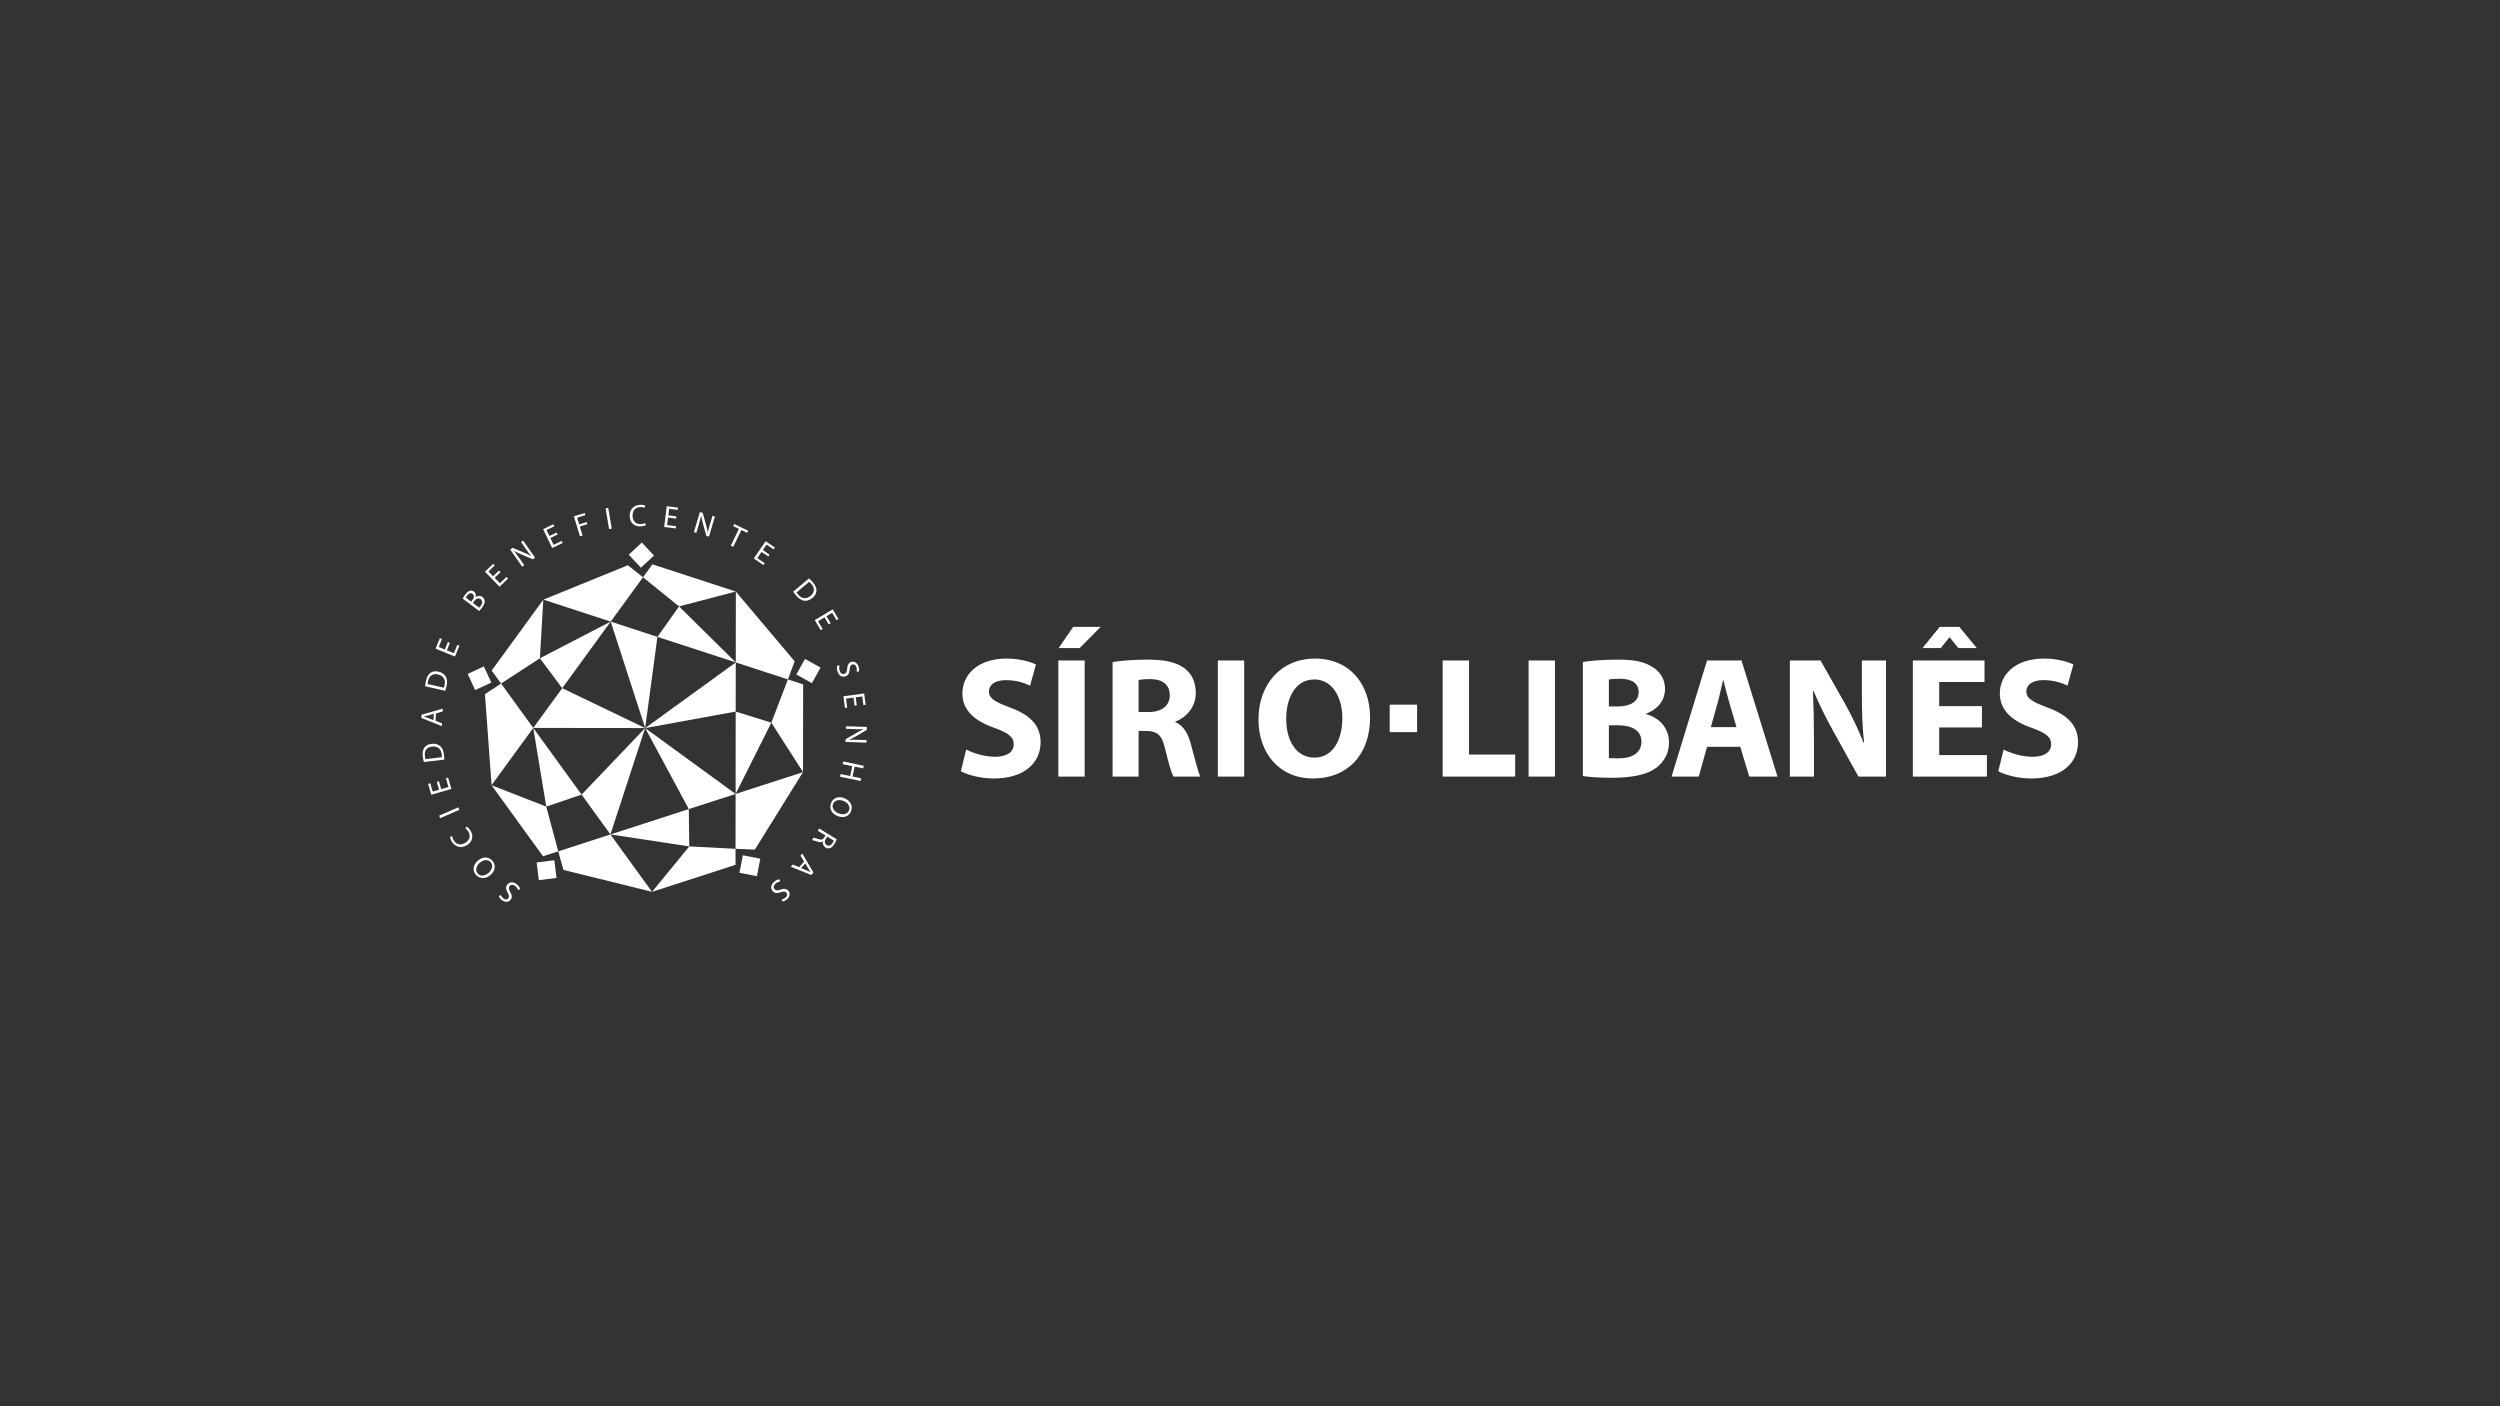 <?xml version="1.0" encoding="UTF-8" standalone="no"?>
<!-- Created with Inkscape (http://www.inkscape.org/) -->

<svg
   version="1.1"
   id="svg2"
   width="2560"
   height="1440"
   viewBox="0 0 2560 1440"
   xmlns="http://www.w3.org/2000/svg"
   xmlns:svg="http://www.w3.org/2000/svg">
  <rect x="0" y="0" width="2560" height="1440" fill="#333333" stroke="none"/>
  <defs
     id="defs6">
    <clipPath
       clipPathUnits="userSpaceOnUse"
       id="clipPath16">
      <path
         d="M 0,1080 H 1920 V 0 H 0 Z"
         id="path14" />
    </clipPath>
  </defs>
  <g
     id="g8"
     transform="matrix(1.333,0,0,-1.333,0,1440)">
    <g
       id="g10">
      <g
         id="g12"
         clip-path="url(#clipPath16)">
        <g
           id="g18"
           transform="translate(1490.082,598.721)">
          <path
             d="M 0,0 -13.232,-16.275 H 0.796 l 6.614,8.201 h 0.265 l 6.616,-8.201 H 28.45 L 15.082,0 Z m -665.701,0 -11.116,-16.275 h 16.144 L -644.534,0 Z m 264.219,-59.796 h -21.049 V -80.85 h 21.049 z M 49.079,-94.238 c 5.428,-2.782 13.763,-5.564 22.367,-5.564 9.26,0 14.155,3.838 14.155,9.661 0,5.559 -4.231,8.734 -14.951,12.57 -14.823,5.163 -24.48,13.366 -24.48,26.335 0,15.22 12.704,26.861 33.745,26.861 10.053,0 17.467,-2.115 22.759,-4.503 l -4.501,-16.275 c -3.575,1.721 -9.926,4.233 -18.658,4.233 -8.733,0 -12.966,-3.965 -12.966,-8.602 0,-5.686 5.029,-8.196 16.538,-12.568 15.746,-5.82 23.156,-14.021 23.156,-26.595 0,-14.953 -11.511,-27.784 -35.989,-27.784 -10.19,0 -20.246,2.775 -25.272,5.552 z M 32.416,-77.304 H -0.397 v -21.174 h 36.652 v -16.538 h -56.897 v 89.183 H 34.404 V -42.369 H -0.397 v -18.524 h 32.813 z m -147.531,-37.712 v 89.183 h 23.551 l 18.526,-32.683 c 5.29,-9.394 10.587,-20.511 14.554,-30.568 h 0.397 c -1.326,11.78 -1.721,23.816 -1.721,37.317 v 25.934 h 18.527 v -89.183 h -21.17 l -19.055,34.4 c -5.296,9.53 -11.11,21.043 -15.481,31.493 l -0.397,-0.129 c 0.53,-11.781 0.787,-24.349 0.787,-38.907 v -26.857 z m -41.003,37.973 -5.561,18.923 c -1.592,5.292 -3.177,11.911 -4.499,17.2 h -0.263 c -1.324,-5.289 -2.646,-12.037 -4.101,-17.2 l -5.295,-18.923 z m -22.63,-15.08 -6.348,-22.893 h -20.91 l 27.258,89.183 h 26.465 l 27.652,-89.183 h -21.701 l -6.883,22.893 z m -75.407,-8.609 c 1.99,-0.258 4.369,-0.258 7.811,-0.258 9.13,0 17.2,3.575 17.2,12.831 0,9.001 -8.07,12.576 -18.125,12.576 h -6.886 z m 0,39.572 h 6.623 c 10.579,0 16.268,4.362 16.268,10.981 0,6.747 -5.154,10.321 -14.291,10.321 -4.363,0 -6.875,-0.266 -8.6,-0.535 z m -19.978,34.137 c 5.292,1.061 16.01,1.85 26.07,1.85 12.307,0 19.846,-1.188 26.328,-5.024 6.22,-3.311 10.718,-9.394 10.718,-17.466 0,-7.942 -4.628,-15.35 -14.683,-19.054 v -0.266 c 10.185,-2.779 17.73,-10.456 17.73,-21.966 0,-8.071 -3.705,-14.426 -9.264,-18.92 -6.485,-5.165 -17.334,-8.074 -35.064,-8.074 -9.924,0 -17.336,0.662 -21.835,1.319 z m -21.442,-87.993 h -20.243 v 89.183 h 20.243 z m -86.263,89.183 h 20.247 v -72.248 h 35.461 v -16.935 h -55.708 z M -502.027,-70.69 c 0,-17.469 8.205,-29.77 21.698,-29.77 13.627,0 21.435,12.963 21.435,30.301 0,16.007 -7.674,29.766 -21.567,29.766 -13.628,0 -21.566,-12.961 -21.566,-30.297 m 64.439,1.189 c 0,-29.238 -17.73,-46.968 -43.798,-46.968 -26.464,0 -41.945,19.973 -41.945,45.383 0,26.729 17.066,46.711 43.397,46.711 27.393,0 42.346,-20.51 42.346,-45.126 m -96.714,-45.515 h -20.246 v 89.183 h 20.246 z m -81.114,49.616 h 7.942 c 10.053,0 16.007,5.033 16.007,12.84 0,8.203 -5.557,12.305 -14.819,12.436 -4.893,0 -7.673,-0.394 -9.13,-0.66 z m -19.982,38.377 c 6.485,1.061 16.146,1.85 26.866,1.85 13.231,0 22.49,-1.988 28.838,-7.011 5.297,-4.23 8.208,-10.452 8.208,-18.657 0,-11.38 -8.073,-19.189 -15.747,-21.968 v -0.397 c 6.22,-2.508 9.661,-8.469 11.91,-16.668 2.78,-10.06 5.558,-21.704 7.275,-25.142 h -20.644 c -1.45,2.646 -3.571,9.788 -6.211,20.778 -2.386,11.114 -6.221,14.15 -14.427,14.293 h -6.086 v -35.071 h -19.982 z m -21.438,-87.993 h -20.246 v 89.183 h 20.246 z m -91.029,20.778 c 5.419,-2.782 13.759,-5.564 22.359,-5.564 9.264,0 14.162,3.838 14.162,9.661 0,5.559 -4.237,8.734 -14.951,12.57 -14.825,5.163 -24.486,13.366 -24.486,26.335 0,15.22 12.705,26.861 33.744,26.861 10.057,0 17.464,-2.115 22.757,-4.503 l -4.495,-16.275 c -3.575,1.721 -9.928,4.233 -18.66,4.233 -8.729,0 -12.965,-3.965 -12.965,-8.602 0,-5.686 5.026,-8.196 16.539,-12.568 15.747,-5.82 23.155,-14.021 23.155,-26.595 0,-14.953 -11.51,-27.784 -35.989,-27.784 -10.186,0 -20.245,2.775 -25.277,5.552 z"
             style="fill:#ffffff;fill-opacity:1;fill-rule:nonzero;stroke:none"
             id="path20" />
        </g>
        <g
           id="g22"
           transform="translate(398.072,396.449)">
          <path
             d="m 0,0 c -0.352,1.026 -1.092,2.254 -2.201,3.152 -1.644,1.362 -3.317,1.281 -4.342,0.024 -0.96,-1.164 -0.831,-2.371 0.311,-4.404 1.439,-2.383 1.822,-4.456 0.382,-6.208 -1.583,-1.947 -4.373,-2.061 -6.789,-0.079 -1.264,1.037 -1.952,2.107 -2.243,2.87 l 1.52,0.936 c 0.212,-0.542 0.751,-1.594 1.862,-2.526 1.707,-1.376 3.185,-0.898 3.88,-0.059 0.951,1.173 0.668,2.37 -0.499,4.437 -1.439,2.539 -1.674,4.426 -0.178,6.25 1.578,1.927 4.38,2.433 7.305,0.033 1.205,-0.982 2.21,-2.455 2.505,-3.429 z"
             style="fill:#ffffff;fill-opacity:1;fill-rule:nonzero;stroke:none"
             id="path24" />
        </g>
        <g
           id="g26"
           transform="translate(375.396,409.817)">
          <path
             d="M 0,0 C 2.578,2.265 3.677,5.689 1.526,8.146 -0.655,10.621 -4.156,10.029 -6.908,7.622 -9.302,5.511 -10.718,2.07 -8.433,-0.546 -6.185,-3.124 -2.659,-2.333 0,0 M -8.417,9.196 C -4.258,12.857 0.17,12.259 2.868,9.17 5.665,5.969 5.155,1.561 1.497,-1.64 c -3.84,-3.365 -8.445,-3.174 -11.269,0.053 -2.898,3.299 -2.231,7.646 1.355,10.783"
             style="fill:#ffffff;fill-opacity:1;fill-rule:nonzero;stroke:none"
             id="path28" />
        </g>
        <g
           id="g30"
           transform="translate(358.602,445.261)">
          <path
             d="m 0,0 c 0.73,-0.458 1.869,-1.532 2.891,-3.211 2.365,-3.879 1.681,-8.291 -2.818,-11.047 -4.301,-2.628 -8.99,-1.488 -11.592,2.764 -1.049,1.715 -1.338,3.015 -1.39,3.633 l 1.706,0.452 c 0.094,-0.86 0.431,-1.984 1.139,-3.127 1.965,-3.198 5.324,-4.095 8.922,-1.881 3.369,2.063 4.342,5.314 2.298,8.655 -0.659,1.066 -1.556,2.03 -2.334,2.541 z"
             style="fill:#ffffff;fill-opacity:1;fill-rule:nonzero;stroke:none"
             id="path32" />
        </g>
        <g
           id="g34"
           transform="translate(337.293,453.655)">
          <path
             d="M 0,0 14.738,6.425 15.564,4.514 0.827,-1.918 Z"
             style="fill:#ffffff;fill-opacity:1;fill-rule:nonzero;stroke:none"
             id="path36" />
        </g>
        <g
           id="g38"
           transform="translate(337.197,480.115)">
          <path
             d="m 0,0 1.722,-6.011 5.573,1.602 -1.921,6.693 1.664,0.489 2.501,-8.683 -15.443,-4.459 -2.412,8.35 1.676,0.478 1.834,-6.353 4.884,1.409 -1.736,6.018 z"
             style="fill:#ffffff;fill-opacity:1;fill-rule:nonzero;stroke:none"
             id="path40" />
        </g>
        <g
           id="g42"
           transform="translate(339.482,498.612)">
          <path
             d="m 0,0 c 0.04,0.535 -0.025,1.291 -0.128,2.098 -0.513,4.411 -3.252,6.507 -7.573,6.015 -3.766,-0.409 -5.923,-2.838 -5.397,-7.199 0.129,-1.063 0.314,-1.863 0.493,-2.398 z m -13.887,-3.711 c -0.324,1.225 -0.654,2.703 -0.837,4.351 -0.346,2.96 0.101,5.148 1.24,6.695 1.129,1.563 2.876,2.622 5.465,2.922 2.609,0.307 4.83,-0.245 6.478,-1.574 C 0.129,7.37 1.225,4.994 1.583,1.883 1.762,0.41 1.829,-0.82 1.829,-1.883 Z"
             style="fill:#ffffff;fill-opacity:1;fill-rule:nonzero;stroke:none"
             id="path44" />
        </g>
        <g
           id="g46"
           transform="translate(333.244,531.89)">
          <path
             d="m 0,0 -4.703,-1.339 c -1.063,-0.29 -2.028,-0.489 -2.974,-0.669 V -2.07 c 0.946,-0.278 1.911,-0.591 2.873,-0.962 l 4.557,-1.793 z M 1.359,-5.351 6.316,-7.283 6.213,-9.42 -9.569,-3.144 -9.442,-0.636 6.902,4.007 6.789,1.802 1.642,0.346 Z"
             style="fill:#ffffff;fill-opacity:1;fill-rule:nonzero;stroke:none"
             id="path48" />
        </g>
        <g
           id="g50"
           transform="translate(340.935,551.966)">
          <path
             d="m 0,0 c 0.208,0.506 0.397,1.232 0.582,2.026 0.973,4.329 -0.902,7.227 -5.146,8.183 -3.694,0.873 -6.525,-0.693 -7.497,-4.97 -0.238,-1.047 -0.326,-1.854 -0.334,-2.416 z m -14.342,1.122 c 0.105,1.281 0.288,2.78 0.654,4.391 0.672,2.907 1.812,4.821 3.399,5.915 1.602,1.103 3.6,1.499 6.139,0.927 C -1.594,11.772 0.327,10.512 1.427,8.701 2.568,6.91 2.806,4.317 2.122,1.263 1.793,-0.186 1.453,-1.377 1.094,-2.378 Z"
             style="fill:#ffffff;fill-opacity:1;fill-rule:nonzero;stroke:none"
             id="path52" />
        </g>
        <g
           id="g54"
           transform="translate(345.675,586.456)">
          <path
             d="m 0,0 -2.355,-5.774 5.357,-2.201 2.633,6.438 1.614,-0.651 -3.414,-8.363 -14.887,6.081 3.28,8.039 1.619,-0.662 -2.497,-6.108 4.698,-1.924 2.363,5.776 z"
             style="fill:#ffffff;fill-opacity:1;fill-rule:nonzero;stroke:none"
             id="path56" />
        </g>
        <g
           id="g58"
           transform="translate(368.109,613.449)">
          <path
             d="M 0,0 C 0.3,0.283 0.679,0.741 1.133,1.318 2.431,3.043 3,5.095 1.133,6.517 -0.618,7.839 -2.476,6.879 -3.846,5.073 L -4.884,3.687 Z m -6.146,4.65 1.141,1.51 c 1.317,1.741 1.19,3.457 -0.046,4.406 -1.506,1.136 -2.959,0.439 -4.225,-1.232 -0.582,-0.767 -0.847,-1.251 -0.991,-1.554 z m -6.493,2.332 c 0.388,0.831 1.142,2.061 2.01,3.214 1.257,1.657 2.352,2.508 3.605,2.812 0.998,0.303 2.05,0.119 3.074,-0.64 1.23,-0.934 1.691,-2.582 1.179,-4.303 l 0.024,-0.026 c 1.23,0.989 3.309,1.655 5.229,0.21 C 3.58,7.416 4.093,6.346 4.219,5.213 4.363,3.703 3.658,1.973 2.067,-0.134 1.204,-1.267 0.456,-2.085 -0.025,-2.585 Z"
             style="fill:#ffffff;fill-opacity:1;fill-rule:nonzero;stroke:none"
             id="path60" />
        </g>
        <g
           id="g62"
           transform="translate(384.473,640.75)">
          <path
             d="m 0,0 -4.486,-4.354 4.051,-4.163 4.997,4.856 1.209,-1.256 -6.485,-6.303 -11.199,11.555 6.23,6.04 1.206,-1.236 -4.747,-4.613 3.548,-3.65 4.487,4.356 z"
             style="fill:#ffffff;fill-opacity:1;fill-rule:nonzero;stroke:none"
             id="path64" />
        </g>
        <g
           id="g66"
           transform="translate(401.142,644.927)">
          <path
             d="m 0,0 -9.2,13.188 1.854,1.304 8.887,-3.733 C 3.597,9.898 5.325,9.038 6.897,8.129 l 0.02,0.05 C 5.531,9.823 4.378,11.408 2.943,13.453 L -0.904,18.976 0.697,20.1 9.896,6.901 8.172,5.706 -0.68,9.485 c -1.941,0.82 -3.879,1.715 -5.531,2.679 l -0.05,-0.061 c 1.259,-1.605 2.407,-3.154 3.936,-5.349 l 3.923,-5.64 z"
             style="fill:#ffffff;fill-opacity:1;fill-rule:nonzero;stroke:none"
             id="path68" />
        </g>
        <g
           id="g70"
           transform="translate(428.408,669.677)">
          <path
             d="m 0,0 -5.636,-2.703 2.499,-5.219 6.29,3.005 0.745,-1.576 -8.145,-3.894 -6.943,14.5 7.824,3.751 0.754,-1.577 -5.951,-2.849 2.193,-4.584 5.628,2.696 z"
             style="fill:#ffffff;fill-opacity:1;fill-rule:nonzero;stroke:none"
             id="path72" />
        </g>
        <g
           id="g74"
           transform="translate(440.843,683.661)">
          <path
             d="m 0,0 8.293,2.517 0.504,-1.657 -6.3,-1.93 1.558,-5.114 5.833,1.767 0.491,-1.642 -5.82,-1.767 2.12,-6.965 -1.986,-0.616 z"
             style="fill:#ffffff;fill-opacity:1;fill-rule:nonzero;stroke:none"
             id="path76" />
        </g>
        <g
           id="g78"
           transform="translate(467.265,690.064)">
          <path
             d="M 0,0 2.667,-15.87 0.608,-16.214 -2.046,-0.349 Z"
             style="fill:#ffffff;fill-opacity:1;fill-rule:nonzero;stroke:none"
             id="path80" />
        </g>
        <g
           id="g82"
           transform="translate(496.125,676.797)">
          <path
             d="m 0,0 c -0.742,-0.401 -2.259,-0.862 -4.216,-0.91 -4.532,-0.14 -8.029,2.653 -8.18,7.914 -0.15,5.036 3.16,8.543 8.143,8.694 1.998,0.053 3.275,-0.331 3.828,-0.611 L -0.87,13.375 c -0.796,0.366 -1.932,0.625 -3.268,0.581 -3.763,-0.112 -6.184,-2.585 -6.064,-6.812 0.109,-3.943 2.456,-6.401 6.371,-6.282 1.25,0.035 2.53,0.342 3.364,0.765 z"
             style="fill:#ffffff;fill-opacity:1;fill-rule:nonzero;stroke:none"
             id="path84" />
        </g>
        <g
           id="g86"
           transform="translate(519.397,681.894)">
          <path
             d="m 0,0 -6.188,0.783 -0.742,-5.764 6.915,-0.874 -0.21,-1.726 -8.976,1.129 2.01,15.966 8.62,-1.089 -0.22,-1.734 -6.562,0.824 -0.634,-5.029 6.203,-0.78 z"
             style="fill:#ffffff;fill-opacity:1;fill-rule:nonzero;stroke:none"
             id="path88" />
        </g>
        <g
           id="g90"
           transform="translate(533.05,671.494)">
          <path
             d="M 0,0 4.578,15.422 6.74,14.778 9.365,5.513 C 9.988,3.37 10.38,1.473 10.652,-0.32 h 0.054 c 0.432,2.113 0.943,4.01 1.645,6.416 l 1.915,6.457 1.876,-0.564 -4.567,-15.42 -2.03,0.592 L 6.97,6.445 C 6.41,8.477 5.907,10.54 5.627,12.447 H 5.541 C 5.087,10.468 4.589,8.602 3.824,6.035 L 1.879,-0.55 Z"
             style="fill:#ffffff;fill-opacity:1;fill-rule:nonzero;stroke:none"
             id="path92" />
        </g>
        <g
           id="g94"
           transform="translate(567.641,673.991)">
          <path
             d="m 0,0 -4.404,2.155 0.78,1.587 10.711,-5.215 -0.78,-1.574 -4.41,2.137 -6.272,-12.881 -1.887,0.912 z"
             style="fill:#ffffff;fill-opacity:1;fill-rule:nonzero;stroke:none"
             id="path96" />
        </g>
        <g
           id="g98"
           transform="translate(590.189,652.777)">
          <path
             d="m 0,0 -5.151,3.536 -3.274,-4.783 5.732,-3.942 -0.995,-1.434 -7.438,5.121 9.105,13.241 L 5.132,6.835 4.153,5.406 -1.297,9.142 -4.179,4.95 0.962,1.405 Z"
             style="fill:#ffffff;fill-opacity:1;fill-rule:nonzero;stroke:none"
             id="path100" />
        </g>
        <g
           id="g102"
           transform="translate(611.929,625.179)">
          <path
             d="m 0,0 c 0.25,-0.467 0.733,-1.063 1.245,-1.69 2.865,-3.394 6.328,-3.639 9.629,-0.824 2.91,2.424 3.37,5.625 0.542,8.968 -0.691,0.82 -1.282,1.379 -1.74,1.714 z m 9.509,10.759 c 0.962,-0.848 2.046,-1.911 3.104,-3.167 1.916,-2.278 2.77,-4.339 2.665,-6.259 -0.08,-1.951 -0.947,-3.784 -2.943,-5.47 -2.008,-1.688 -4.174,-2.457 -6.275,-2.256 -2.106,0.18 -4.338,1.551 -6.353,3.942 -0.949,1.118 -1.703,2.133 -2.284,3.008 z"
             style="fill:#ffffff;fill-opacity:1;fill-rule:nonzero;stroke:none"
             id="path104" />
        </g>
        <g
           id="g106"
           transform="translate(636.609,600.644)">
          <path
             d="m 0,0 -3.205,5.353 -4.963,-2.97 3.562,-5.98 -1.5,-0.897 -4.636,7.769 L 3.069,11.529 7.535,4.058 6.026,3.163 2.646,8.843 -1.726,6.245 1.48,0.87 Z"
             style="fill:#ffffff;fill-opacity:1;fill-rule:nonzero;stroke:none"
             id="path108" />
        </g>
        <g
           id="g110"
           transform="translate(644.947,568.984)">
          <path
             d="m 0,0 c -0.295,-1.054 -0.382,-2.506 0.023,-3.876 0.585,-2.034 2.007,-2.933 3.561,-2.475 1.457,0.414 2.041,1.478 2.237,3.808 0.174,2.769 1.025,4.713 3.207,5.332 2.403,0.701 4.763,-0.785 5.641,-3.793 0.438,-1.576 0.411,-2.832 0.212,-3.639 l -1.788,0.085 c 0.135,0.592 0.3,1.748 -0.111,3.153 -0.604,2.102 -2.098,2.549 -3.143,2.247 -1.446,-0.43 -1.9,-1.557 -2.095,-3.933 -0.273,-2.9 -1.136,-4.599 -3.411,-5.253 -2.387,-0.677 -4.987,0.478 -6.024,4.126 -0.434,1.482 -0.434,3.251 -0.135,4.238 z"
             style="fill:#ffffff;fill-opacity:1;fill-rule:nonzero;stroke:none"
             id="path112" />
        </g>
        <g
           id="g114"
           transform="translate(656.475,538.153)">
          <path
             d="M 0,0 -0.813,6.213 -6.56,5.458 -5.666,-1.449 -7.378,-1.675 -8.559,7.291 7.379,9.376 8.508,0.767 6.781,0.537 5.916,7.094 0.894,6.43 1.699,0.232 Z"
             style="fill:#ffffff;fill-opacity:1;fill-rule:nonzero;stroke:none"
             id="path116" />
        </g>
        <g
           id="g118"
           transform="translate(649.877,522.352)">
          <path
             d="M 0,0 16.072,-0.493 16.002,-2.751 7.719,-7.664 C 5.792,-8.784 4.06,-9.681 2.407,-10.382 l 0.009,-0.053 c 2.155,0.134 4.107,0.114 6.617,0.035 l 6.732,-0.201 -0.072,-1.96 -16.053,0.497 0.06,2.094 8.296,4.851 c 1.835,1.072 3.7,2.087 5.459,2.841 l -0.017,0.077 C 11.421,-2.267 9.476,-2.251 6.81,-2.166 l -6.869,0.209 z"
             style="fill:#ffffff;fill-opacity:1;fill-rule:nonzero;stroke:none"
             id="path120" />
        </g>
        <g
           id="g122"
           transform="translate(663.079,490.008)">
          <path
             d="m 0,0 -6.589,1.355 -1.575,-7.614 6.581,-1.361 -0.418,-2.058 -15.753,3.261 0.426,2.048 7.39,-1.521 1.567,7.618 -7.381,1.523 0.428,2.043 15.759,-3.271 z"
             style="fill:#ffffff;fill-opacity:1;fill-rule:nonzero;stroke:none"
             id="path124" />
        </g>
        <g
           id="g126"
           transform="translate(647.898,465.008)">
          <path
             d="m 0,0 c -3.186,1.282 -6.719,0.702 -7.952,-2.311 -1.229,-3.064 0.883,-5.905 4.277,-7.28 2.959,-1.203 6.679,-0.91 7.968,2.313 C 5.582,-4.073 3.279,-1.306 0,0 m -4.411,-11.651 c -5.135,2.06 -6.602,6.258 -5.065,10.077 1.585,3.948 5.751,5.483 10.264,3.659 C 5.532,0.182 7.427,-4.02 5.832,-8.006 4.199,-12.046 0.018,-13.44 -4.411,-11.651"
             style="fill:#ffffff;fill-opacity:1;fill-rule:nonzero;stroke:none"
             id="path128" />
        </g>
        <g
           id="g130"
           transform="translate(635.486,437.608)">
          <path
             d="m 0,0 -1.124,-1.806 c -1.169,-1.903 -0.869,-3.732 0.697,-4.703 1.762,-1.074 3.332,-0.265 4.49,1.574 0.536,0.875 0.815,1.526 0.921,1.853 z M 7.317,-2.078 C 6.943,-3.082 6.257,-4.42 5.508,-5.641 4.352,-7.541 3.259,-8.53 1.954,-8.911 c -1.03,-0.323 -2.204,-0.13 -3.264,0.526 -1.803,1.113 -2.321,2.983 -1.917,4.735 l -0.048,0.039 c -1.017,-0.848 -2.374,-0.857 -3.996,-0.326 -2.187,0.736 -3.714,1.21 -4.412,1.254 l 1.122,1.841 c 0.538,-0.037 1.887,-0.451 3.838,-1.107 2.133,-0.752 3.296,-0.467 4.339,1.111 l 1.033,1.656 -5.937,3.65 1.083,1.769 z"
             style="fill:#ffffff;fill-opacity:1;fill-rule:nonzero;stroke:none"
             id="path132" />
        </g>
        <g
           id="g134"
           transform="translate(615.429,413.366)">
          <path
             d="m 0,0 4.522,-1.837 c 1.03,-0.414 1.91,-0.864 2.771,-1.289 l 0.034,0.039 c -0.58,0.794 -1.151,1.64 -1.679,2.517 L 3.154,3.659 Z M 2.223,5.058 -0.509,9.63 0.899,11.24 9.47,-3.409 7.831,-5.303 -7.912,1.074 l 1.445,1.688 4.95,-2.021 z"
             style="fill:#ffffff;fill-opacity:1;fill-rule:nonzero;stroke:none"
             id="path136" />
        </g>
        <g
           id="g138"
           transform="translate(599.36,403.151)">
          <path
             d="m 0,0 c -1.076,-0.169 -2.418,-0.669 -3.524,-1.594 -1.614,-1.357 -1.856,-3.021 -0.803,-4.259 0.958,-1.151 2.182,-1.27 4.375,-0.516 2.6,1 4.723,1 6.193,-0.754 1.609,-1.916 1.217,-4.673 -1.181,-6.684 -1.267,-1.076 -2.426,-1.534 -3.229,-1.685 l -0.647,1.672 c 0.581,0.114 1.711,0.426 2.828,1.368 1.681,1.419 1.475,2.953 0.771,3.804 -0.966,1.146 -2.198,1.094 -4.449,0.311 -2.752,-0.938 -4.661,-0.838 -6.189,0.973 -1.597,1.908 -1.582,4.749 1.32,7.195 1.179,1.011 2.793,1.736 3.831,1.831 z"
             style="fill:#ffffff;fill-opacity:1;fill-rule:nonzero;stroke:none"
             id="path140" />
        </g>
        <g
           id="g142"
           transform="translate(565.201,571.422)">
          <path
             d="M 0,0 -43.571,43.002 -60.159,19.605 Z"
             style="fill:#ffffff;fill-opacity:1;fill-rule:nonzero;stroke:none"
             id="path144" />
        </g>
        <g
           id="g146"
           transform="translate(493.943,636.82)">
          <path
             d="M 0,0 -11.631,9.231 -76.523,-17.18 -24.792,-34.062 Z"
             style="fill:#ffffff;fill-opacity:1;fill-rule:nonzero;stroke:none"
             id="path148" />
        </g>
        <g
           id="g150"
           transform="translate(565.212,625.857)">
          <path
             d="m 0,0 -64.026,20.905 -7.242,-9.942 27.686,-22.395 z"
             style="fill:#ffffff;fill-opacity:1;fill-rule:nonzero;stroke:none"
             id="path152" />
        </g>
        <g
           id="g154"
           transform="translate(469.152,602.757)">
          <path
             d="m 0,0 26.464,-81.76 9.41,70.03 z"
             style="fill:#ffffff;fill-opacity:1;fill-rule:nonzero;stroke:none"
             id="path156" />
        </g>
        <g
           id="g158"
           transform="translate(502.37,653.476)">
          <path
             d="M 0,0 -9.332,10.029 -19.351,0.695 -10.028,-9.332 Z"
             style="fill:#ffffff;fill-opacity:1;fill-rule:nonzero;stroke:none"
             id="path160" />
        </g>
        <g
           id="g162"
           transform="translate(469.12,602.757)">
          <path
             d="m 0,0 -54.363,-28.159 17.132,-22.996 z"
             style="fill:#ffffff;fill-opacity:1;fill-rule:nonzero;stroke:none"
             id="path164" />
        </g>
        <g
           id="g166"
           transform="translate(384.913,555.187)">
          <path
             d="m 0,0 -12.371,-8.197 5.078,-69.876 32.021,43.975 z"
             style="fill:#ffffff;fill-opacity:1;fill-rule:nonzero;stroke:none"
             id="path168" />
        </g>
        <g
           id="g170"
           transform="translate(417.362,619.596)">
          <path
             d="m 0,0 -39.673,-54.448 7.224,-9.961 29.844,19.412 z"
             style="fill:#ffffff;fill-opacity:1;fill-rule:nonzero;stroke:none"
             id="path172" />
        </g>
        <g
           id="g174"
           transform="translate(431.889,551.602)">
          <path
             d="m 0,0 -22.247,-30.513 85.948,-0.101 z"
             style="fill:#ffffff;fill-opacity:1;fill-rule:nonzero;stroke:none"
             id="path176" />
        </g>
        <g
           id="g178"
           transform="translate(371.675,568.349)">
          <path
             d="m 0,0 -12.408,-5.774 5.768,-12.408 12.412,5.761 z"
             style="fill:#ffffff;fill-opacity:1;fill-rule:nonzero;stroke:none"
             id="path180" />
        </g>
        <g
           id="g182"
           transform="translate(409.641,521.059)">
          <path
             d="m 0,0 9.974,-60.404 27.17,9.209 z"
             style="fill:#ffffff;fill-opacity:1;fill-rule:nonzero;stroke:none"
             id="path184" />
        </g>
        <g
           id="g186"
           transform="translate(428.854,426.274)">
          <path
             d="M 0,0 3.981,-14.291 71.998,-31.066 40.073,12.995 Z"
             style="fill:#ffffff;fill-opacity:1;fill-rule:nonzero;stroke:none"
             id="path188" />
        </g>
        <g
           id="g190"
           transform="translate(377.624,477.035)">
          <path
             d="m 0,0 39.521,-54.538 11.709,3.778 -9.238,34.38 z"
             style="fill:#ffffff;fill-opacity:1;fill-rule:nonzero;stroke:none"
             id="path192" />
        </g>
        <g
           id="g194"
           transform="translate(446.785,469.864)">
          <path
             d="M 0,0 22.142,-30.594 48.805,51.107 Z"
             style="fill:#ffffff;fill-opacity:1;fill-rule:nonzero;stroke:none"
             id="path196" />
        </g>
        <g
           id="g198"
           transform="translate(412.248,417.764)">
          <path
             d="m 0,0 1.652,-13.607 13.584,1.679 -1.653,13.581 z"
             style="fill:#ffffff;fill-opacity:1;fill-rule:nonzero;stroke:none"
             id="path200" />
        </g>
        <g
           id="g202"
           transform="translate(468.962,439.259)">
          <path
             d="M 0,0 60.516,-9.192 60.176,19.5 Z"
             style="fill:#ffffff;fill-opacity:1;fill-rule:nonzero;stroke:none"
             id="path204" />
        </g>
        <g
           id="g206"
           transform="translate(565.038,428.221)">
          <path
             d="M 0,0 14.829,-0.616 51.797,58.891 0.047,42.141 Z"
             style="fill:#ffffff;fill-opacity:1;fill-rule:nonzero;stroke:none"
             id="path208" />
        </g>
        <g
           id="g210"
           transform="translate(500.93,395.184)">
          <path
             d="m 0,0 64.093,20.751 0.015,12.285 -35.56,1.846 z"
             style="fill:#ffffff;fill-opacity:1;fill-rule:nonzero;stroke:none"
             id="path212" />
        </g>
        <g
           id="g214"
           transform="translate(529.138,458.758)">
          <path
             d="M 0,0 35.947,11.603 -33.522,62.197 Z"
             style="fill:#ffffff;fill-opacity:1;fill-rule:nonzero;stroke:none"
             id="path216" />
        </g>
        <g
           id="g218"
           transform="translate(568.018,409.809)">
          <path
             d="m 0,0 13.42,-2.635 2.629,13.44 -13.421,2.64 z"
             style="fill:#ffffff;fill-opacity:1;fill-rule:nonzero;stroke:none"
             id="path220" />
        </g>
        <g
           id="g222"
           transform="translate(565.097,470.39)">
          <path
             d="M 0,0 27.436,54.717 0.051,63.256 Z"
             style="fill:#ffffff;fill-opacity:1;fill-rule:nonzero;stroke:none"
             id="path224" />
        </g>
        <g
           id="g226"
           transform="translate(605.262,558.35)">
          <path
             d="M 0,0 5.189,13.91 -39.98,67.458 -40.05,13.05 Z"
             style="fill:#ffffff;fill-opacity:1;fill-rule:nonzero;stroke:none"
             id="path228" />
        </g>
        <g
           id="g230"
           transform="translate(616.873,487.18)">
          <path
             d="M 0,0 0.092,67.351 -11.611,71.17 -24.34,37.927 Z"
             style="fill:#ffffff;fill-opacity:1;fill-rule:nonzero;stroke:none"
             id="path232" />
        </g>
        <g
           id="g234"
           transform="translate(565.212,571.4)">
          <path
             d="M 0,0 -69.587,-50.43 -0.07,-37.754 Z"
             style="fill:#ffffff;fill-opacity:1;fill-rule:nonzero;stroke:none"
             id="path236" />
        </g>
        <g
           id="g238"
           transform="translate(623.705,555.482)">
          <path
             d="M 0,0 6.652,11.965 -5.314,18.614 -11.959,6.647 Z"
             style="fill:#ffffff;fill-opacity:1;fill-rule:nonzero;stroke:none"
             id="path240" />
        </g>
      </g>
    </g>
  </g>
</svg>
